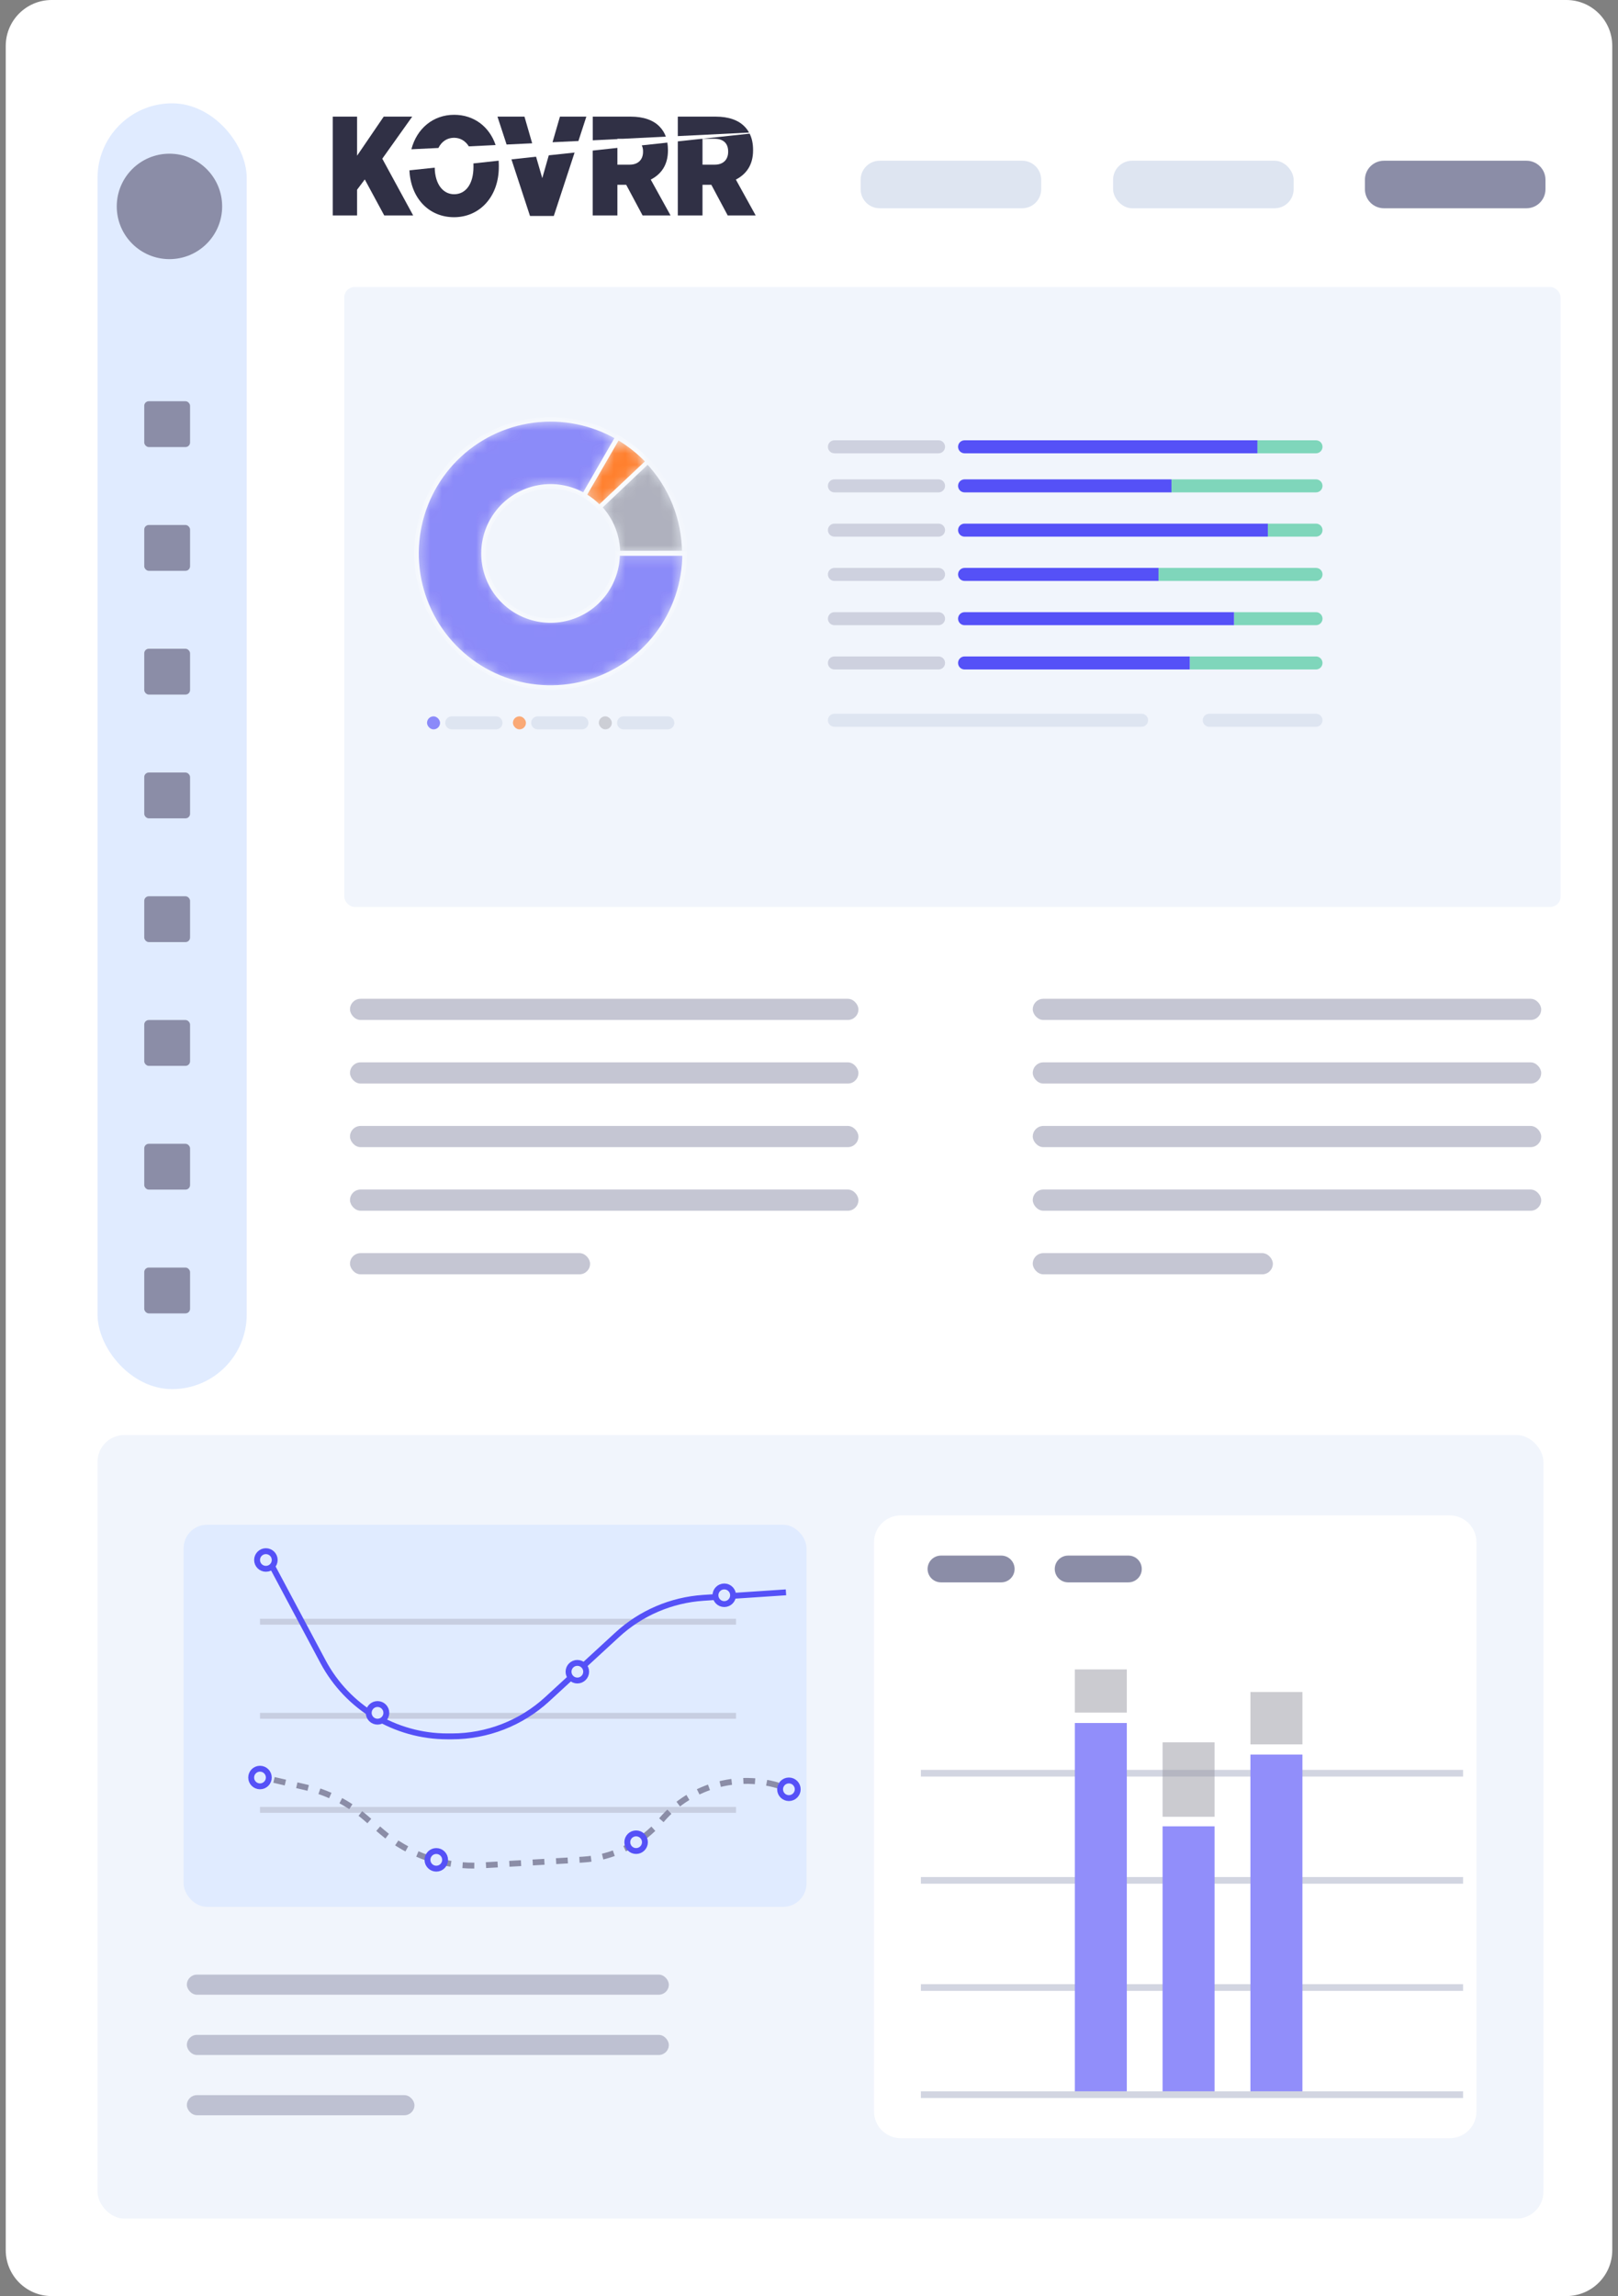 <svg width="141" height="200" viewBox="0 0 141 200" fill="none" xmlns="http://www.w3.org/2000/svg">
<rect x="0" y="0" width="141" height="200" fill="#808080" stroke="none"/>
<path d="M0.5 4C0.5 1.791 2.291 0 4.5 0H136.5C138.709 0 140.5 1.791 140.5 4V196C140.5 198.209 138.709 200 136.5 200H4.5C2.291 200 0.5 198.209 0.5 196V4Z" fill="white"/>
<g clip-path="url(#clip0_4560_4980)">
<path d="M65.626 13.109V13.049C65.626 12.502 65.522 12.028 65.326 11.641L59.068 12.315V18.767H61.219V16.098H61.989L63.416 18.767H65.854L64.127 15.644C65.013 15.184 65.626 14.39 65.626 13.109ZM63.455 13.222C63.455 13.91 63.025 14.343 62.289 14.343H61.219V12.088H62.276C62.999 12.088 63.455 12.455 63.455 13.196V13.222Z" fill="#303045"/>
<path d="M47.256 15.517L46.715 13.649L44.57 13.883L46.187 18.813H48.26L50.072 13.289L47.823 13.529L47.256 15.517Z" fill="#303045"/>
<path d="M41.26 14.403V14.537C41.26 16.024 40.588 16.919 39.578 16.919C38.6 16.919 37.909 16.038 37.883 14.604L35.68 14.837C35.791 17.265 37.381 18.92 39.565 18.92C41.82 18.92 43.469 17.112 43.469 14.543V14.357C43.469 14.236 43.463 14.11 43.456 13.996L41.253 14.236C41.26 14.29 41.26 14.343 41.26 14.403Z" fill="#303045"/>
<path d="M39.565 12.002C40.106 12.002 40.556 12.268 40.856 12.749L43.19 12.635C42.642 11.021 41.293 10 39.578 10C37.753 10 36.325 11.188 35.85 13.002L38.203 12.889C38.496 12.315 38.972 12.002 39.565 12.002Z" fill="#303045"/>
<path d="M45.705 10.16H43.352L44.147 12.589L46.376 12.482L45.705 10.16Z" fill="#303045"/>
<path d="M51.097 10.16H48.796L48.15 12.389L50.406 12.282L51.097 10.16Z" fill="#303045"/>
<path d="M64.896 11.034C64.355 10.467 63.501 10.16 62.373 10.16H59.068V11.855L65.274 11.548C65.176 11.361 65.046 11.188 64.896 11.034Z" fill="#303045"/>
<path d="M56.038 13.196V13.222C56.038 13.91 55.607 14.343 54.871 14.343H53.802V12.882L51.65 13.116V18.767H53.802V16.098H54.571L55.998 18.767H58.436L56.709 15.644C57.595 15.191 58.208 14.39 58.208 13.116V13.056C58.208 12.842 58.189 12.629 58.156 12.422L55.927 12.662C56.005 12.822 56.044 13.009 56.038 13.196Z" fill="#303045"/>
<path d="M53.807 12.088H54.29L58.025 11.901C57.908 11.575 57.719 11.274 57.477 11.027C56.936 10.467 56.089 10.16 54.961 10.16H51.656V12.222L53.807 12.115V12.088Z" fill="#303045"/>
<path d="M35.922 10.16H33.438L31.117 13.563V10.16H28.953V18.767H31.117V16.525L31.789 15.631L33.484 18.767H36.006L33.314 13.823L35.922 10.16Z" fill="#303045"/>
</g>
<rect x="8.5" y="9" width="13" height="112" rx="6.5" fill="#E0EBFF"/>
<circle cx="14.767" cy="17.98" r="4.592" fill="#8B8DA7"/>
<rect x="12.57" y="34.949" width="3.993" height="3.993" rx="0.399" fill="#8B8DA7"/>
<rect x="12.57" y="45.729" width="3.993" height="3.993" rx="0.399" fill="#8B8DA7"/>
<rect x="12.57" y="56.509" width="3.993" height="3.993" rx="0.399" fill="#8B8DA7"/>
<rect x="12.57" y="67.29" width="3.993" height="3.993" rx="0.399" fill="#8B8DA7"/>
<rect x="12.57" y="78.07" width="3.993" height="3.993" rx="0.399" fill="#8B8DA7"/>
<rect x="12.57" y="88.85" width="3.993" height="3.993" rx="0.399" fill="#8B8DA7"/>
<rect x="12.57" y="99.63" width="3.993" height="3.993" rx="0.399" fill="#8B8DA7"/>
<rect x="12.57" y="110.411" width="3.993" height="3.993" rx="0.399" fill="#8B8DA7"/>
<path d="M75 15.656C75 14.742 75.742 14 76.656 14H89.078C89.993 14 90.734 14.742 90.734 15.656V16.484C90.734 17.399 89.993 18.141 89.078 18.141H76.656C75.742 18.141 75 17.399 75 16.484V15.656Z" fill="#DEE5F1"/>
<rect x="97" y="14" width="15.734" height="4.141" rx="1.656" fill="#DEE5F1"/>
<path d="M118.945 15.656C118.945 14.742 119.687 14 120.602 14H133.023C133.938 14 134.68 14.742 134.68 15.656V16.484C134.68 17.399 133.938 18.141 133.023 18.141H120.602C119.687 18.141 118.945 17.399 118.945 16.484V15.656Z" fill="#8B8DA7"/>
<g opacity="0.5">
<rect x="30.5" y="87" width="44.308" height="1.846" rx="0.923" fill="#8B8DA7"/>
<rect x="30.5" y="92.538" width="44.308" height="1.846" rx="0.923" fill="#8B8DA7"/>
<rect x="30.5" y="98.077" width="44.308" height="1.846" rx="0.923" fill="#8B8DA7"/>
<rect x="30.5" y="103.615" width="44.308" height="1.846" rx="0.923" fill="#8B8DA7"/>
<rect x="30.5" y="109.154" width="20.923" height="1.846" rx="0.923" fill="#8B8DA7"/>
</g>
<g opacity="0.5">
<rect x="90" y="87" width="44.308" height="1.846" rx="0.923" fill="#8B8DA7"/>
<rect x="90" y="92.538" width="44.308" height="1.846" rx="0.923" fill="#8B8DA7"/>
<rect x="90" y="98.077" width="44.308" height="1.846" rx="0.923" fill="#8B8DA7"/>
<rect x="90" y="103.615" width="44.308" height="1.846" rx="0.923" fill="#8B8DA7"/>
<rect x="90" y="109.154" width="20.923" height="1.846" rx="0.923" fill="#8B8DA7"/>
</g>
<rect x="30" y="25" width="106" height="54" rx="0.907" fill="#F1F5FC"/>
<path d="M72.148 62.738C72.148 62.425 72.402 62.171 72.716 62.171H99.484C99.797 62.171 100.051 62.425 100.051 62.738C100.051 63.052 99.797 63.306 99.484 63.306H72.716C72.402 63.306 72.148 63.052 72.148 62.738Z" fill="#DEE5F1"/>
<path d="M104.814 62.738C104.814 62.425 105.068 62.171 105.382 62.171H114.683C114.996 62.171 115.25 62.425 115.25 62.738C115.25 63.052 114.996 63.306 114.683 63.306H105.382C105.068 63.306 104.814 63.052 104.814 62.738Z" fill="#DEE5F1"/>
<path opacity="0.34" d="M72.148 38.919C72.148 38.606 72.402 38.352 72.716 38.352H81.79C82.103 38.352 82.357 38.606 82.357 38.919C82.357 39.232 82.103 39.486 81.79 39.486H72.716C72.402 39.486 72.148 39.232 72.148 38.919Z" fill="#8B8DA7"/>
<path d="M83.49 38.919C83.49 38.606 83.744 38.352 84.057 38.352H109.578V39.486H84.057C83.744 39.486 83.49 39.232 83.49 38.919Z" fill="#5551F7"/>
<path opacity="0.34" d="M72.148 42.322C72.148 42.008 72.402 41.755 72.716 41.755H81.79C82.103 41.755 82.357 42.008 82.357 42.322C82.357 42.635 82.103 42.889 81.79 42.889H72.716C72.402 42.889 72.148 42.635 72.148 42.322Z" fill="#8B8DA7"/>
<path d="M83.49 42.322C83.49 42.008 83.744 41.755 84.057 41.755H102.092V42.889H84.057C83.744 42.889 83.49 42.635 83.49 42.322Z" fill="#5551F7"/>
<path opacity="0.5" d="M102.092 41.755H114.682C114.995 41.755 115.249 42.008 115.249 42.322C115.249 42.635 114.995 42.889 114.682 42.889H102.092V41.755Z" fill="#0FB87A"/>
<path opacity="0.5" d="M107.537 53.324H114.683C114.996 53.324 115.25 53.578 115.25 53.891C115.25 54.204 114.996 54.458 114.683 54.458H107.537V53.324Z" fill="#0FB87A"/>
<path opacity="0.5" d="M103.68 57.181H114.682C114.995 57.181 115.249 57.434 115.249 57.748C115.249 58.061 114.995 58.315 114.682 58.315H103.68V57.181Z" fill="#0FB87A"/>
<path opacity="0.5" d="M109.578 38.352H114.682C114.996 38.352 115.249 38.606 115.249 38.919C115.249 39.232 114.996 39.486 114.682 39.486H109.578V38.352Z" fill="#0FB87A"/>
<path opacity="0.5" d="M110.486 45.611H114.683C114.996 45.611 115.25 45.865 115.25 46.178C115.25 46.491 114.996 46.745 114.683 46.745H110.486V45.611Z" fill="#0FB87A"/>
<path opacity="0.5" d="M100.959 49.468H114.684C114.997 49.468 115.251 49.721 115.251 50.035C115.251 50.348 114.997 50.602 114.684 50.602H100.959V49.468Z" fill="#0FB87A"/>
<path opacity="0.34" d="M72.148 46.178C72.148 45.865 72.402 45.611 72.716 45.611H81.79C82.103 45.611 82.357 45.865 82.357 46.178C82.357 46.491 82.103 46.745 81.79 46.745H72.716C72.402 46.745 72.148 46.491 72.148 46.178Z" fill="#8B8DA7"/>
<path d="M83.49 46.178C83.49 45.865 83.744 45.611 84.057 45.611H110.486V46.745H84.057C83.744 46.745 83.49 46.491 83.49 46.178Z" fill="#5551F7"/>
<path opacity="0.34" d="M72.148 50.035C72.148 49.721 72.402 49.468 72.716 49.468H81.79C82.103 49.468 82.357 49.721 82.357 50.035C82.357 50.348 82.103 50.602 81.79 50.602H72.716C72.402 50.602 72.148 50.348 72.148 50.035Z" fill="#8B8DA7"/>
<path d="M83.49 50.035C83.49 49.721 83.744 49.468 84.057 49.468H100.958V50.602H84.057C83.744 50.602 83.49 50.348 83.49 50.035Z" fill="#5551F7"/>
<path opacity="0.34" d="M72.148 53.891C72.148 53.578 72.402 53.324 72.716 53.324H81.79C82.103 53.324 82.357 53.578 82.357 53.891C82.357 54.204 82.103 54.458 81.79 54.458H72.716C72.402 54.458 72.148 54.204 72.148 53.891Z" fill="#8B8DA7"/>
<path d="M83.49 53.891C83.49 53.578 83.744 53.324 84.057 53.324H107.537V54.458H84.057C83.744 54.458 83.49 54.204 83.49 53.891Z" fill="#5551F7"/>
<path opacity="0.34" d="M72.148 57.748C72.148 57.434 72.402 57.181 72.716 57.181H81.79C82.103 57.181 82.357 57.434 82.357 57.748C82.357 58.061 82.103 58.315 81.79 58.315H72.716C72.402 58.315 72.148 58.061 72.148 57.748Z" fill="#8B8DA7"/>
<path d="M83.49 57.748C83.49 57.434 83.744 57.181 84.057 57.181H103.68V58.315H84.057C83.744 58.315 83.49 58.061 83.49 57.748Z" fill="#5551F7"/>
<g opacity="0.65">
<mask id="path-56-inside-1_4560_4980" fill="white">
<path d="M59.661 48.209C59.661 50.781 58.812 53.28 57.247 55.321C55.681 57.361 53.486 58.828 51.002 59.493C48.518 60.159 45.884 59.987 43.508 59.003C41.132 58.019 39.147 56.278 37.861 54.051C36.575 51.824 36.059 49.235 36.395 46.685C36.73 44.136 37.897 41.768 39.715 39.949C41.534 38.13 43.901 36.962 46.451 36.626C49 36.29 51.59 36.804 53.817 38.09L50.898 43.149C49.784 42.507 48.489 42.249 47.214 42.417C45.94 42.586 44.756 43.17 43.847 44.079C42.938 44.988 42.354 46.172 42.186 47.447C42.019 48.722 42.276 50.017 42.919 51.13C43.562 52.244 44.555 53.114 45.743 53.606C46.931 54.098 48.248 54.184 49.49 53.851C50.732 53.518 51.83 52.785 52.612 51.765C53.395 50.745 53.819 49.495 53.819 48.209H59.661Z"/>
</mask>
<path d="M59.661 48.209C59.661 50.781 58.812 53.28 57.247 55.321C55.681 57.361 53.486 58.828 51.002 59.493C48.518 60.159 45.884 59.987 43.508 59.003C41.132 58.019 39.147 56.278 37.861 54.051C36.575 51.824 36.059 49.235 36.395 46.685C36.73 44.136 37.897 41.768 39.715 39.949C41.534 38.13 43.901 36.962 46.451 36.626C49 36.29 51.59 36.804 53.817 38.09L50.898 43.149C49.784 42.507 48.489 42.249 47.214 42.417C45.94 42.586 44.756 43.17 43.847 44.079C42.938 44.988 42.354 46.172 42.186 47.447C42.019 48.722 42.276 50.017 42.919 51.13C43.562 52.244 44.555 53.114 45.743 53.606C46.931 54.098 48.248 54.184 49.49 53.851C50.732 53.518 51.83 52.785 52.612 51.765C53.395 50.745 53.819 49.495 53.819 48.209H59.661Z" fill="#5551F7" stroke="white" stroke-width="0.399" mask="url(#path-56-inside-1_4560_4980)"/>
</g>
<g opacity="0.34">
<mask id="path-57-inside-2_4560_4980" fill="white">
<path d="M56.439 40.152C58.505 42.323 59.659 45.204 59.661 48.201L53.819 48.205C53.819 46.706 53.242 45.266 52.208 44.181L56.439 40.152Z"/>
</mask>
<path d="M56.439 40.152C58.505 42.323 59.659 45.204 59.661 48.201L53.819 48.205C53.819 46.706 53.242 45.266 52.208 44.181L56.439 40.152Z" fill="#303045" stroke="white" stroke-width="0.454" mask="url(#path-57-inside-2_4560_4980)"/>
</g>
<mask id="path-58-inside-3_4560_4980" fill="white">
<path d="M53.832 38.099C54.812 38.667 55.705 39.374 56.481 40.199L52.229 44.204C51.841 43.792 51.395 43.438 50.904 43.154L53.832 38.099Z"/>
</mask>
<path d="M53.832 38.099C54.812 38.667 55.705 39.374 56.481 40.199L52.229 44.204C51.841 43.792 51.395 43.438 50.904 43.154L53.832 38.099Z" fill="#FF802E" stroke="white" stroke-width="0.399" mask="url(#path-58-inside-3_4560_4980)"/>
<rect opacity="0.65" x="37.213" y="62.398" width="1.134" height="1.134" rx="0.567" fill="#5551F7"/>
<path d="M38.801 62.965C38.801 62.652 39.055 62.398 39.368 62.398H43.224C43.538 62.398 43.791 62.652 43.791 62.965C43.791 63.278 43.538 63.532 43.224 63.532H39.368C39.055 63.532 38.801 63.278 38.801 62.965Z" fill="#DEE5F1"/>
<rect opacity="0.65" x="44.699" y="62.398" width="1.134" height="1.134" rx="0.567" fill="#FF802E"/>
<path d="M46.287 62.965C46.287 62.652 46.541 62.398 46.854 62.398H50.711C51.024 62.398 51.278 62.652 51.278 62.965C51.278 63.279 51.024 63.532 50.711 63.532H46.854C46.541 63.532 46.287 63.279 46.287 62.965Z" fill="#DEE5F1"/>
<rect opacity="0.65" x="52.185" y="62.398" width="1.134" height="1.134" rx="0.567" fill="#B9B9C0"/>
<path d="M53.773 62.965C53.773 62.652 54.027 62.398 54.341 62.398H58.197C58.51 62.398 58.764 62.652 58.764 62.965C58.764 63.279 58.51 63.532 58.197 63.532H54.341C54.027 63.532 53.773 63.279 53.773 62.965Z" fill="#DEE5F1"/>
<rect x="8.5" y="125" width="126" height="68.25" rx="2.333" fill="#F1F5FC"/>
<path d="M76.166 134.333C76.166 133.045 77.211 132 78.499 132H126.333C127.621 132 128.666 133.045 128.666 134.333V183.917C128.666 185.205 127.621 186.25 126.333 186.25H78.499C77.211 186.25 76.166 185.205 76.166 183.917V134.333Z" fill="white"/>
<path d="M80.834 136.667C80.834 136.022 81.356 135.5 82.001 135.5H87.251C87.895 135.5 88.417 136.022 88.417 136.667C88.417 137.311 87.895 137.833 87.251 137.833H82.001C81.356 137.833 80.834 137.311 80.834 136.667Z" fill="#8B8DA7"/>
<path d="M91.916 136.667C91.916 136.022 92.438 135.5 93.083 135.5H98.333C98.977 135.5 99.499 136.022 99.499 136.667C99.499 137.311 98.977 137.833 98.333 137.833H93.083C92.438 137.833 91.916 137.311 91.916 136.667Z" fill="#8B8DA7"/>
<line opacity="0.66" x1="80.25" y1="154.458" x2="127.5" y2="154.458" stroke="#BBBFD1" stroke-width="0.583"/>
<line opacity="0.66" x1="80.25" y1="163.792" x2="127.5" y2="163.792" stroke="#BBBFD1" stroke-width="0.583"/>
<line opacity="0.66" x1="80.25" y1="173.125" x2="127.5" y2="173.125" stroke="#BBBFD1" stroke-width="0.583"/>
<line opacity="0.66" x1="80.25" y1="182.458" x2="127.5" y2="182.458" stroke="#BBBFD1" stroke-width="0.583"/>
<rect x="16" y="132.812" width="54.285" height="33.288" rx="2.049" fill="#E0EBFF"/>
<line opacity="0.66" x1="22.658" y1="141.262" x2="64.14" y2="141.262" stroke="#BBBFD1" stroke-width="0.512"/>
<line opacity="0.66" x1="22.658" y1="149.456" x2="64.14" y2="149.456" stroke="#BBBFD1" stroke-width="0.512"/>
<line opacity="0.66" x1="22.658" y1="157.65" x2="64.14" y2="157.65" stroke="#BBBFD1" stroke-width="0.512"/>
<path d="M23.426 135.884L28.149 144.741C30.285 148.746 34.455 151.248 38.994 151.248H39.373C42.456 151.248 45.426 150.09 47.695 148.002L53.785 142.4C55.846 140.503 58.494 139.368 61.289 139.181L68.493 138.701" stroke="#5551F7" stroke-width="0.512"/>
<path d="M21.891 154.577L26.629 155.682C28.563 156.134 30.358 157.046 31.862 158.343L33.234 159.526C35.648 161.607 38.778 162.669 41.96 162.487L50.756 161.985C53.416 161.833 55.899 160.596 57.623 158.564V158.564C60.3 155.409 64.678 154.291 68.54 155.776L68.75 155.857" stroke="#8B8DA7" stroke-width="0.512" stroke-dasharray="1.02 1.02"/>
<circle cx="23.171" cy="135.884" r="0.768" fill="#E0EBFF" stroke="#5551F7" stroke-width="0.512"/>
<circle cx="32.899" cy="149.199" r="0.768" fill="#E0EBFF" stroke="#5551F7" stroke-width="0.512"/>
<circle cx="50.313" cy="145.615" r="0.768" fill="#E0EBFF" stroke="#5551F7" stroke-width="0.512"/>
<circle cx="22.657" cy="154.833" r="0.768" fill="#E0EBFF" stroke="#5551F7" stroke-width="0.512"/>
<circle cx="55.434" cy="160.466" r="0.768" fill="#E0EBFF" stroke="#5551F7" stroke-width="0.512"/>
<circle cx="38.02" cy="162.003" r="0.768" fill="#E0EBFF" stroke="#5551F7" stroke-width="0.512"/>
<circle cx="68.749" cy="155.857" r="0.768" fill="#E0EBFF" stroke="#5551F7" stroke-width="0.512"/>
<circle cx="63.116" cy="138.957" r="0.768" fill="#E0EBFF" stroke="#5551F7" stroke-width="0.512"/>
<g opacity="0.5">
<rect x="16.285" y="172" width="42" height="1.75" rx="0.875" fill="#8B8DA7"/>
<rect x="16.285" y="177.25" width="42" height="1.75" rx="0.875" fill="#8B8DA7"/>
<rect x="16.285" y="182.5" width="19.833" height="1.75" rx="0.875" fill="#8B8DA7"/>
</g>
<path d="M108.969 152.832H113.499V182.167H108.969V152.832ZM101.313 159.083H105.843V182.167H101.313V159.083ZM93.666 150.083H98.196V182.167H93.666V150.083Z" fill="#918EFA"/>
<path opacity="0.5" d="M108.969 147.384H113.499V151.945H108.969V147.384ZM101.313 151.766H105.843V158.25H101.313V151.766ZM93.666 145.417H98.196V149.173H93.666V145.417Z" fill="#9898A2"/>
<defs>
<clipPath id="clip0_4560_4980">
<rect width="37" height="9" fill="white" transform="translate(29 10)"/>
</clipPath>
</defs>
</svg>
